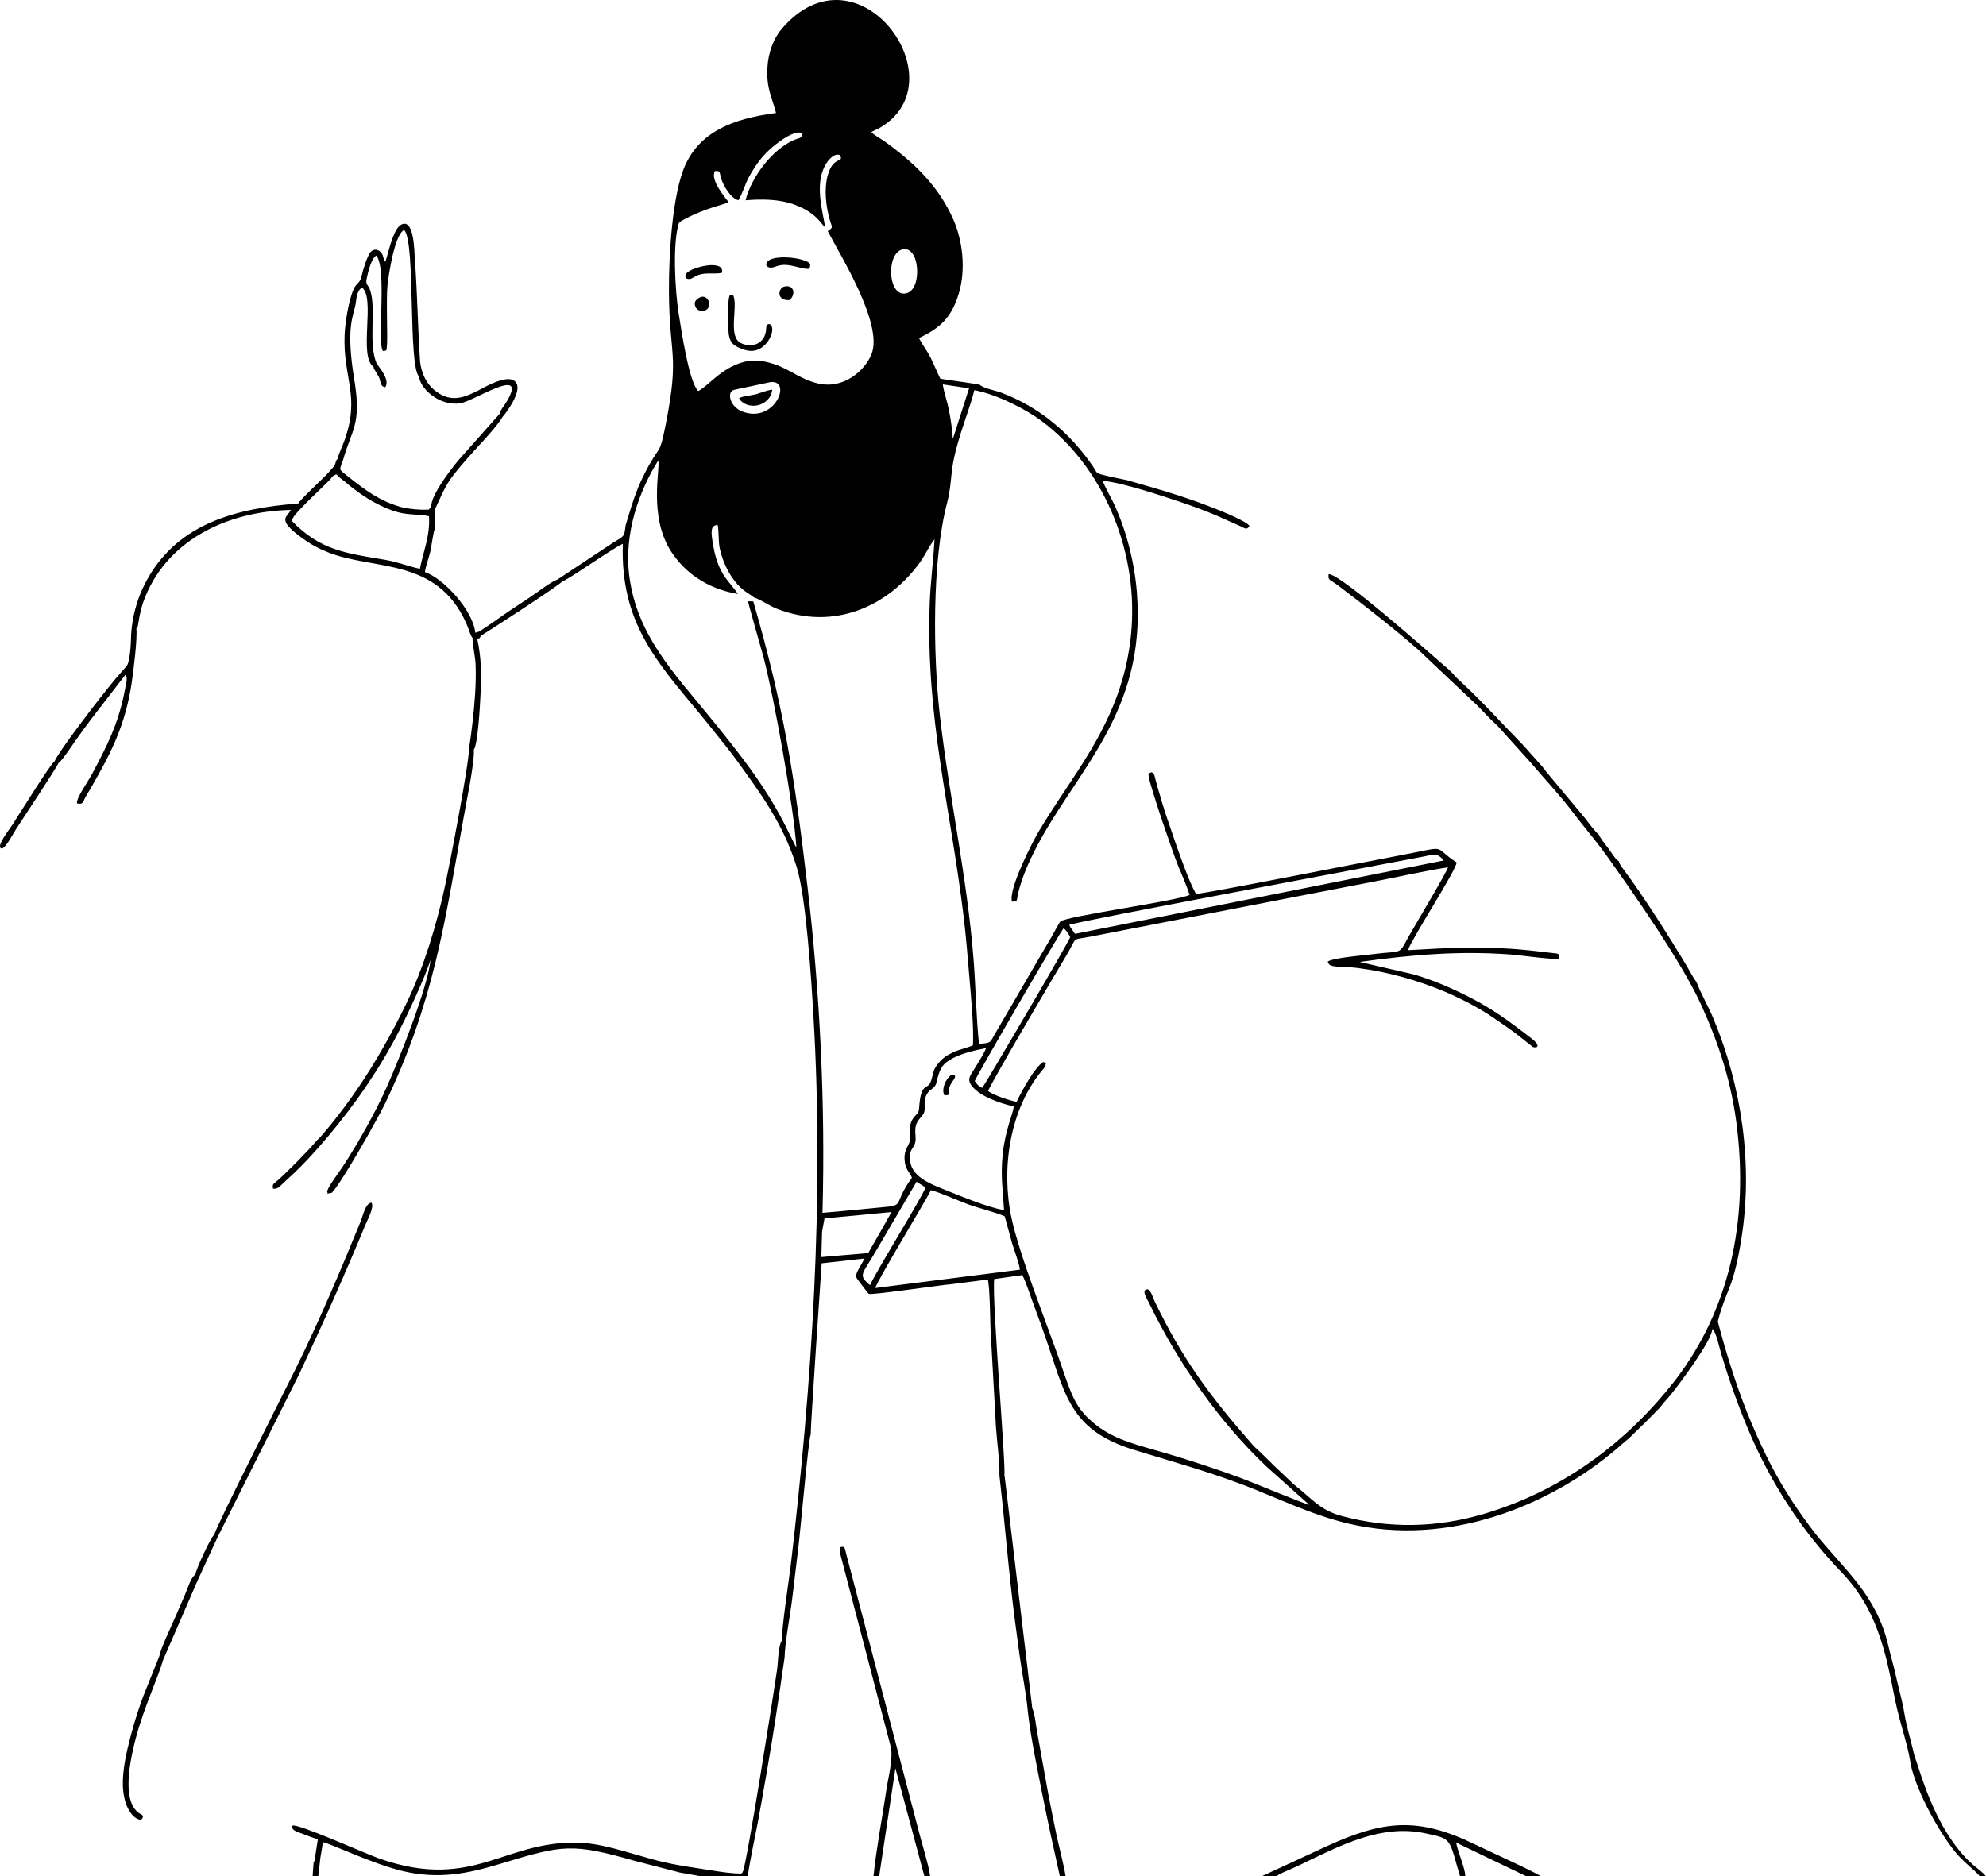 <?xml version="1.0" encoding="UTF-8"?> <svg xmlns="http://www.w3.org/2000/svg" viewBox="0 0 882.797 834" fill="none"><path fill-rule="evenodd" clip-rule="evenodd" d="M561.133 834.058H567.627C567.732 833.963 567.872 833.861 567.947 833.803C568.024 833.756 568.174 833.623 568.269 833.568L570.306 832.528C571.139 832.181 571.778 831.906 572.703 831.481C574.393 830.719 575.97 830.047 577.81 829.162C595.503 820.676 613.744 810.881 633.392 815.062C644.139 817.354 644.187 816.94 647.651 829.614L648.981 834.058H651.32C651.33 830.774 648.008 823.253 647.244 819.204L678.186 834.058H684.605C683.293 832.756 659.776 822.063 655.937 820.176C630.182 807.532 614.736 809.419 589.757 820.829L561.133 834.058ZM149.458 210.886C150.251 211.5 150.364 211.83 151.147 212.463C152.129 213.246 152.336 213.293 153.384 214.218C156.725 217.181 162.594 221.352 166.492 223.39C169.917 225.174 172.88 226.665 176.985 227.759C181.779 229.033 186.696 228.571 190.678 229.515C191.338 237.847 188.007 245.689 186.648 252.879C181.675 251.86 177.051 249.879 171.172 248.888C153.497 245.916 142.371 244.642 129.688 231.572C130.16 229.194 134.586 225.381 136.36 223.334L146.637 213.321C147.684 212.066 147.826 211.5 149.458 210.886ZM140.239 824.518C140.06 826.292 140.182 826.867 139.389 828.074L138.974 834.058H141.503L142.409 826L143.56 819.064C146.731 819.516 165.859 828.839 179.269 831.954C194.773 835.558 207.579 833.153 221.942 828.792C250.307 820.166 254.037 819.356 282.393 827.405L302.305 832.566L310.798 834.058H330.209H332.399C333.503 826.347 335.418 817.837 336.88 810.116C338.4 802.078 339.712 794.187 341.137 786.072C343.968 769.888 346.365 753.402 348.742 736.983C348.94 730.169 350.959 719.769 351.894 712.684C352.971 704.493 353.829 696.207 354.876 687.987C355.716 681.448 359.35 639.888 360.37 637.776C360.162 635.934 365.218 561.723 365.238 561.668L384.214 559.544C383.479 561.536 379.998 566.207 380.545 567.829C380.685 568.237 385.611 574.728 386.131 575.248C387.498 575.89 417.914 571.341 422.99 570.944L439.081 568.887C440.014 572.228 440.119 586.628 440.299 590.949L442.713 634.454C443.166 640.945 444.393 649.683 444.253 655.949C446.317 673.842 447.762 691.723 449.802 709.542C450.801 718.205 451.981 726.753 453.131 735.378C454.235 743.654 456.208 753.044 456.897 761.085C458.2 772.615 461.059 786.299 463.341 797.821C465.785 810.156 468.382 821.998 471.089 834.058H473.646C472.731 828.414 470.902 821.801 469.637 815.93C468.297 809.684 467.173 803.615 465.928 797.369L460.879 769.313C460.492 767.123 459.907 761.367 458.869 759.575L446.592 656.496C446.555 656.394 446.487 656.224 446.422 656.102C447.337 652.95 440.741 576.985 441.958 568.669L454.425 566.905C455.935 569.679 457.86 575.605 458.927 578.569C460.342 582.503 461.739 586.155 463.181 590.167C473.554 619.08 474.186 635.444 504.211 644.654C520.925 649.788 536.806 654.157 552.585 660.158C567.834 665.962 582.811 673.455 599.315 677.372C643.697 687.912 688.869 669.491 718.605 644.172C719.897 643.077 721.407 641.652 722.841 640.503C724.636 639.048 725.231 638.368 726.955 636.689C729.967 633.764 732.222 631.595 735.166 628.545C736.96 626.686 737.413 626.403 738.96 624.421C740.102 622.959 741.384 621.684 742.612 620.157C746.933 614.779 760.767 596.28 761.165 590.847C762.909 592.289 764.099 598.622 765.136 602.056C768.751 613.956 772.195 623.856 776.981 635.311C786.889 659.026 800.996 680.711 818.182 698.584C829.419 710.277 834.685 722.374 838.735 738.503C839.129 740.077 839.659 742.644 840.207 745.079C841.329 750.09 842.169 755.166 843.348 760.075C845.171 767.671 847.802 775.474 848.917 781.968C850.322 793.565 861.429 814.1 869.365 823.668C873.084 828.159 878.755 832.293 879.898 834.058H882.652C881.2 832.209 878.783 830.651 876.906 828.982C859.005 813.108 852.579 783.307 851.182 781.42C849.964 776.061 848.482 771.068 847.238 765.549C846.983 764.397 846.605 762.207 846.16 759.8C845.198 754.676 843.763 749.807 842.651 744.664C841.696 740.277 840.027 734.813 839.357 731.557C834.196 709.512 820.334 698.254 807.489 682.533C803.763 677.777 800.166 672.775 796.844 667.716C789.456 656.449 784.689 647.014 778.991 633.774C773.007 619.855 767.618 603.066 763.579 587.525L763.919 586.26C767.278 573.388 770.515 573.171 774.084 550.551C779.283 517.646 774.214 483.021 761.56 452.673C759.268 447.192 755.889 441.453 754.116 436.622C752.747 434.932 751.227 431.913 750.085 429.999C742.537 417.334 730.419 398.206 721.709 386.579C720.597 385.079 719.934 384.419 719.604 382.917C718.275 381.975 718.057 381.597 716.905 379.993C716.218 379.048 715.538 378.048 714.848 377.096C713.376 375.066 711.339 372.744 710.659 370.99C709.272 370.207 705.553 364.941 704.053 363.149L687.152 342.916C686.492 342.124 686.34 341.706 685.662 340.914L677.017 331.251C666.419 320.436 659.306 312.236 647.753 301.593C646.339 300.291 645.556 299.034 644.129 297.809C636.166 290.928 595.87 255.051 590.597 255.249C590.237 258.173 591.069 257.493 594.616 260.165C602.684 266.214 626.531 284.662 633.919 292.165L656.831 313.813C659.966 316.992 662.165 319.521 665.712 322.748L680.518 339.159C686.077 345.775 693.39 353.504 698.919 360.844C703.941 367.498 709.272 373.557 714.511 380.897C726.645 397.903 747.765 428.156 756.164 446.7C764.052 464.111 769.828 481.192 772.242 502.377C777.491 548.484 766.081 586.43 743.716 614.824C725.296 638.198 697.599 661.99 659.011 673.238C638.451 679.221 617.623 679.646 596.608 674.067C586.782 671.463 583.453 666.519 575.1 659.941L565.937 651.278C564.465 649.656 563.013 648.458 561.456 646.844C559.926 645.249 558.152 643.899 556.679 642.22C538.156 621.082 525.879 604.736 513.282 578.664C512.48 576.992 511.46 573.068 509.865 573.238C507.193 573.531 509.96 577.635 510.732 579.239C523.812 606.323 542.253 632.462 563.088 652.147L581.971 669.019C579.574 668.576 556.379 658.876 551.301 657.016C540.516 653.062 529.768 649.513 518.546 646.191C506.326 642.56 496.126 640.465 487.443 633.727C477.875 626.291 476.355 620.29 471.449 606.133C465.21 588.12 453.168 558.252 449.592 541.37C444.95 519.513 448.829 493.449 462.983 476.2C464.058 474.888 464.738 474.511 464.898 472.444L463.606 472.209C459.954 474.643 454.385 484.541 451.924 489.865C449.129 489.447 440.714 486.608 439.194 484.993C443.081 477.068 467.203 436.17 473.808 425.127C479.347 415.879 475.733 418.201 484.461 416.484L579.819 397.931C590.474 395.884 601.062 393.827 611.762 391.76C622.104 389.76 633.287 387.211 643.649 385.589C643.15 387.731 628.853 411.595 626.456 415.872C621.37 424.93 624.039 422.475 610.922 424.147C606.243 424.75 593.381 425.705 590.237 427.459C590.549 430.648 595.513 429.356 603.591 430.383C617.011 432.101 630.41 435.895 642.507 441.011C649.783 444.095 658.004 448.474 663.76 452.448C667.174 454.805 669.996 456.695 673.375 459.167L681.443 465.535C683.783 466.113 684.68 464.696 680.773 461.686C670.053 453.428 662.458 447.719 649.481 441.481C642.912 438.329 635.986 435.422 628.493 433.243L604.393 427.677C627.493 424.487 648.348 422.645 671.828 424.382C675.66 424.675 691.173 426.922 693.061 426.129C693.078 423.448 693.23 424.175 686.982 423.363C684.293 423.023 681.678 422.713 678.989 422.448C659.643 420.523 645.112 421.343 625.814 422.458C628.578 415.587 646.981 387.448 647.499 383.457C635.864 375.906 645.169 376.028 621.227 380.512C608.28 382.927 537.891 396.911 531.693 397.441C528.956 393.354 523.18 376.813 521.293 371.122C519.755 366.498 518.121 362.072 516.716 357.363C516.019 355.023 515.309 352.636 514.584 350.107C514.234 348.907 513.942 347.86 513.622 346.605C513.037 344.341 513.262 344.113 511.885 343.321C510.423 343.953 510.318 343.878 510.762 345.953C512.072 352.154 521.105 378.425 523.445 384.304C525.229 388.768 527.426 393.572 528.796 397.856C523.567 400.573 473.486 407.359 471.317 409.746C470.657 410.463 468.297 415.087 467.522 416.372C462.484 424.827 457.642 433.365 452.746 441.688L441.808 460.459C439.874 464.148 439.911 463.508 435.172 464.148C433.91 451.986 433.71 438.462 432.72 426.044C429.824 389.598 421.953 354.571 417.781 318.144C414.79 291.968 414.15 249.313 421.066 223.296C422.735 217.02 422.585 211.434 423.755 205.281C425.972 193.646 431.351 181.142 433.098 173.47C443.365 175.329 456.367 182.19 463.078 187.21C489.52 207.008 505.534 242.943 503.014 279.038C501.155 305.592 490.577 325.053 479.082 342.774C473.204 351.842 467.522 359.967 461.794 369.545C459.039 374.151 448.149 395.279 449.839 400.875C452.773 400.773 451.584 400.865 452.906 395.816C454.463 389.853 457.095 383.794 459.794 378.445C477.62 343.076 509.76 317.155 505.344 263.232C504.259 249.955 500.805 236.451 495.473 224.636C494.161 221.739 490.897 216.115 490.162 213.718C499.455 214.727 515.536 220.135 524.294 223.041C529.626 224.806 535.174 226.891 540.166 228.948L551.491 233.997C553.49 234.96 554.18 235.734 555.377 233.865C554.547 232.053 544.78 227.854 536.572 224.74C528.521 221.691 520.49 219.106 512.252 216.728L501.005 213.491C497.361 212.774 492.757 211.802 489.425 210.924C487 210.283 487.263 209.462 485.906 207.461C475.846 192.683 462.079 180.963 445.045 174.574C442.213 173.508 437.467 172.79 435.24 170.922L417.999 168.393C416.422 165.241 415.102 161.891 413.63 158.947C412.063 155.823 409.666 152.823 408.516 150.284C417.829 145.886 422.963 141.281 426.209 130.439C429.399 119.803 427.917 107.083 423.83 97.741C417.139 82.406 405.787 71.846 393.002 62.721C391.34 61.532 388.538 60.145 387.321 58.701C388.546 57.955 390.065 57.408 391.143 56.776C426.784 36.138 381.545 -26.673 347.573 12.716C344.081 16.764 341.504 22.964 341.127 29.957C340.627 39.393 343.006 42.791 344.958 50.236C325.103 52.812 311.251 58.908 304.665 73.29C298.794 86.105 297.267 113.641 297.352 129.495C297.502 159.004 302.135 157.05 295.982 188.399C293.02 203.488 293.547 196.75 286.499 210.594C282.403 218.643 280.828 224.636 278.071 233.648C277.421 238.97 277.656 238.026 272.287 241.433L247.77 257.673C245.477 258.411 240.598 261.995 238.446 263.534C235.832 265.394 232.803 267.431 229.859 269.318C224.169 272.98 218.422 277.386 212.967 280.785L211.288 281.313C210.099 270.8 196.595 256.853 188.894 254.351C189.206 251.692 190.621 248.133 191.301 245.104C191.716 243.255 192.688 236.281 193.198 235.356L193.518 226.051C198.68 214.982 198.341 214.737 206.9 204.753C211.495 199.393 220.602 190.258 223.395 185.351C224.942 183.68 232.02 174.244 229.51 170.262C226.556 165.571 215.987 171.885 212.779 173.508C207.381 176.244 201.691 178.877 195.453 175.102C190.952 172.385 187.696 168.053 186.733 160.844C185.724 145.924 185.544 130.873 184.459 115.934C184.138 111.584 184.148 96.816 178.316 99.892C174.494 101.902 172.342 114.019 171.248 116.444C170.568 115.283 170.408 114.415 170.172 113.66C169.464 111.405 166.964 110.093 165.01 111.773C164.378 112.311 164 113.141 163.462 114.302C162.651 116.086 162 118.171 161.405 120.134C160.547 123.002 160.82 124.097 159.159 125.834C158.178 126.853 157.64 127.579 157.263 128.419C154.988 133.392 153.412 143.49 153.186 148.812C152.355 168.157 160.424 175.943 152.931 196.354C152.072 198.713 150.449 201.978 150.006 204.206L149.675 204.328C148.788 206.13 149.43 206.046 148.26 207.546C147.59 208.414 147.184 208.64 146.203 209.886C144.778 211.698 132.85 222.616 132.623 223.852C104.653 225.985 79.844 232.874 66.057 256.523C61.858 263.714 58.923 272.16 58.281 282.153C58.243 284.927 57.941 294.212 56.233 296.194C55.12 297.497 54.516 298.204 53.459 299.374C51.76 301.253 49.958 303.423 48.269 305.565L43.881 311.113C41.238 314.435 25.885 334.441 24.29 338.432C22.11 340.084 8.814 361.647 5.464 366.743C3.567 369.612 -1.246 375.641 0.302 377.076C1.774 378.435 5.369 371.415 7.021 368.8C8.55 366.366 25.545 340.839 25.904 339.349C27.281 338.612 32.075 331.404 33.264 329.684C35.718 326.165 38.086 322.996 40.568 319.654L55.695 300.053C55.799 300.186 55.884 300.243 55.912 300.506C56.016 301.431 56.743 300.553 55.988 304.347C55.686 305.857 55.459 307.074 55.157 308.547C52.241 322.571 47.58 331.544 41.04 343.906C39.049 347.663 33.906 354.693 34.208 357.155C36.926 357.92 36.907 356.41 37.888 354.588C38.709 353.069 39.389 352.049 40.266 350.539C49.373 334.79 55.705 322.456 58.545 303.545C59.272 298.676 61.159 283.635 60.612 279.473C61.414 278.406 61.225 278.406 61.556 276.689C61.773 275.574 61.895 274.519 62.14 273.377C62.575 271.328 63.065 269.403 63.726 267.563C73.399 240.518 100.718 227.278 129.254 226.721C127.858 230.034 122.356 230.628 134.596 239.433C138.2 242.028 141.022 243.594 145.448 245.406C165.925 253.794 194.037 247.454 207.277 277.141C208.768 280.49 208.9 282.19 210.061 283.645C209.9 285.777 211.269 291.995 211.41 295.355C211.59 299.714 211.467 304.3 211.184 308.614C210.665 316.747 209.721 324.768 208.495 332.798C208.41 340.264 200.067 383.314 198.02 392.94C194.122 411.333 188.177 430.621 180.562 446.285C170.002 468.037 157.734 487.863 142.56 505.331C141.749 506.266 141.154 506.651 140.371 507.586C137.04 511.587 126.64 522.147 122.63 525.507C121.46 526.479 121.054 526.441 121.346 528.461C123.649 528.856 124.394 527.281 127.556 524.477C139.286 514.069 153.573 496.498 162.368 483.541C172.229 469 177.995 458.005 185.223 442.028C186.856 438.414 190.489 430.044 191.338 426.704C190.517 438.104 177.287 471.244 172.257 482.541C166.784 494.829 159.424 507.813 152.195 518.921C150.949 520.835 145.033 528.601 145.448 529.978C146.156 530.573 144.297 530.858 146.873 530.45C147.599 530.328 147.496 530.253 148.024 529.678C152.45 524.789 168.124 496.933 170.927 491.129C192.886 445.577 197.529 411.01 206.324 362.177C207.419 356.081 211.061 338.452 210.627 333.261C212.42 330.959 213.373 313.5 213.562 309.491C214.006 300.016 214.071 292.938 212.137 284.03C213.647 283.482 212.911 284.247 213.732 282.68C214.185 282.557 248.921 260.09 249.95 258.476C252.065 258.118 271.598 244.217 276.844 241.763C275.749 276.546 291.548 293.797 311.128 317.399C314.015 320.881 316.535 324.135 319.299 327.542C322.008 330.894 324.925 334.508 327.53 338.122C338.495 353.354 348.14 366.261 354.104 385.344C358.388 399.083 360.652 435.847 361.587 451.739C366.381 533.207 360.972 615.051 351.489 695.97C350.789 701.889 347.168 725.281 347.695 729.122C345.818 731.812 345.94 738.625 345.421 742.334C344.271 750.675 331.909 828.982 330.229 832.076C329.519 833.378 330.766 831.926 329.434 833.011C325.265 832.973 321.026 832.351 316.895 831.681C308.759 830.379 300.758 829.387 292.735 827.357C282.46 824.753 269.738 820.166 259.973 819.451C224.867 816.875 211.429 841.354 168.624 826.31C162.226 824.065 132.548 810.693 130.038 811.666C129.245 813.808 132.274 814.458 134.53 815.317C136.54 816.082 139.012 817.119 141.296 817.724L140.239 824.518ZM87.808 702.756L96.575 683.723L132.925 611.069C143.4 588.855 153.063 567.207 162.443 544.53C163.51 541.973 166.407 536.727 165.17 534.717C162.396 534.877 161.377 540.446 160.358 542.928C151.28 565.187 141.701 587.77 131.104 609.22C127.065 617.39 95.622 679.466 95.292 682.251C93.697 683.4 87.091 697.782 86.855 699.981C84.713 701.539 83.496 706.003 82.401 708.587C81.071 711.739 79.551 715.08 78.381 717.872C76.654 722.016 71.389 732.869 70.841 736.303L63.65 754.196C61.461 760.168 59.461 766.464 57.866 772.662C56.224 779.013 54.383 787.034 54.61 793.952C54.723 797.472 55.506 801.501 56.988 804.22C57.988 806.07 59.451 808.107 61.414 808.786C63.263 809.429 62.546 809.089 63.169 808.599C64.292 806.899 62.754 806.927 61.367 805.805C53.581 799.566 58.555 779.806 60.395 772.692C63.735 759.783 70.803 744.514 72.379 738.305L87.808 702.756ZM166.058 163.09C166.331 164.543 165.803 162.967 166.359 164.118L168.379 167.525C169.389 169.771 168.851 171.743 171.248 172.168C173.494 168.978 168.728 163.486 167.435 161.693C163.566 152.388 167.303 137.639 164.604 129.221C163.595 126.079 162.377 127.042 163.019 123.767C163.529 121.144 165.152 114.594 167.284 113.613C172.173 119.586 167.435 152.53 170.247 156.107C172.003 155.729 171.701 156.22 171.965 154.181C172.437 150.501 171.569 132.902 172.276 126.532C172.654 123.087 175.306 104.176 179.665 102.251C184.855 107.592 181.27 162.646 186.318 167.515C186.63 172.498 195.236 180.821 204.71 179.274C210.731 178.283 234.709 162.335 225.424 178.226C224.235 180.274 222.48 182.133 222.027 184.067L205.182 203.035C202.747 205.602 191.348 219.766 191.678 225.362L191.065 225.985C190.999 226.051 190.64 226.448 190.555 226.589C186.413 226.75 182.572 226.382 178.656 225.532C168.813 222.833 162.641 218.058 155.271 212.302C149.713 207.952 151.365 209.216 151.903 205.677L152.412 204.847C156.196 190.994 160.829 189.012 157.517 169.006C153.667 145.764 157.008 140.687 158.027 135.468C158.546 132.779 158.282 129.863 160.848 127.834C167.096 132.241 159.206 158.466 166.058 163.09ZM351.112 133.392C354.151 130.137 352.441 126.381 348.562 127.428C345.798 128.183 344.996 133.94 351.112 133.392ZM389.075 572.653C389.915 569.406 410.241 535.952 413.827 529.148C418.281 530.355 425.105 533.462 429.916 535.282C434.805 537.131 442.431 538.889 446.602 540.783L449.924 552.893C450.706 555.43 453.293 562.478 453.338 564.49L389.075 572.653ZM391.69 547.049L385.924 557.109L365.096 558.904L365.418 547.559L366.503 541.708L396.284 538.879L391.69 547.049ZM386.838 571.294C385.404 570.556 386.696 571.369 385.791 570.566C381.525 566.755 383.592 566.14 389.048 556.732L407.421 525.394L411.42 527.951C410.053 532.065 388.188 567.282 386.838 571.294ZM450.631 491.939C450.271 495.451 446.772 502.397 445.685 513.379C444.743 522.957 445.752 528.808 446.31 538.009C438.834 536.811 425.917 531.32 418.866 528.508C412.753 526.064 404.909 522.712 404.514 515.654C404.239 510.955 405.647 511.22 406.666 508.483C407.571 506.049 406.269 503.067 407.204 500.122C408.061 497.403 410.411 496.196 410.855 494.336C411.505 491.637 410.233 489.732 411.94 486.561C413.392 483.871 415.537 484.231 416.207 481.447C417.706 475.218 418.604 473.056 423.568 470.452C427.729 468.272 433.323 466.953 438.324 465.998C437.232 468.765 435.097 471.954 433.578 474.521C431.541 477.973 429.276 479.747 432.381 483.286C436.012 487.43 443.818 490.345 450.631 491.939ZM436.627 483.684C434.58 482.626 434.617 482.389 433.278 480.654C433.833 478.662 471.249 414.332 472.779 412.718C474.016 413.605 474.958 415.059 475.703 416.672C474.523 419.863 437.977 481.909 436.627 483.684ZM477.828 415.199C476.903 413.69 475.913 412.673 475.271 411.218C478.29 409.728 611.922 384.844 632.939 380.795C637.091 380.003 638.543 378.898 641.487 382.237C641.582 382.342 641.677 382.474 641.762 382.569L477.828 415.199ZM327.992 264.092C324.48 258.486 319.339 255.929 317.045 242.641C316.055 236.847 315.562 233.582 318.989 233.384C319.631 235.715 319.197 240.622 319.999 244.123C321.641 251.285 325.595 258.873 331.369 262.987C332.663 263.902 334.013 264.684 335.125 265.619C338.56 266.734 341.581 269.186 345.441 270.688C370.447 280.425 395.029 269.855 409.411 249.332C410.93 247.171 413.885 241.358 415.394 239.838C414.922 249.322 413.582 258.768 413.252 268.631C411.543 319.626 422.405 358.393 428.304 407.189C429.426 416.419 430.181 425.78 430.956 435.092C431.691 444.04 432.86 455.863 432.503 464.696C431.011 465.555 426.434 466.62 424.207 467.622C420.876 469.132 419.226 470.254 417.261 472.556C414.602 475.671 415.139 476.663 413.875 480.502C412.338 485.203 409.401 480.369 408.571 492.439C408.401 494.979 407.714 494.951 406.486 496.451C403.682 499.867 404.749 502.009 404.579 506.321C404.457 509.2 401.918 510.445 402.07 515.181C402.23 520.033 404.249 520.778 405.372 523.62C396.406 535.914 402.965 535.822 391.452 536.821C382.819 537.576 374.259 538.566 365.596 539.218C366.936 491.279 364.494 441.481 358.952 394.337C353.186 345.303 348.46 314.265 334.833 267.373L332.511 267.328C332.483 267.978 338.59 289.126 339.362 292.08C344.063 309.944 352.886 359.127 354.009 376.766C353.914 376.671 353.791 376.368 353.754 376.453L351.214 371.367C341.561 351.022 329.227 335.583 315.137 318.324C299.671 299.384 283.13 282.285 279.741 256.249C277.214 236.772 284.337 217.936 292.575 204.753C293.707 207.65 288.009 229.6 298.454 245.406C304.203 254.117 313.62 261.58 327.992 264.092ZM341.391 170.111C352.526 167.336 345.326 187.852 330.869 183.284C328.332 182.482 326.575 181.076 325.473 179.245C324.405 177.471 323.746 174.461 326.027 173.404C326.367 173.244 339.599 170.564 341.391 170.111ZM421.83 182.378C421.066 178.443 419.658 174.791 419.066 170.903L430.766 172.64L423.548 195.165C423.235 190.654 422.66 186.634 421.83 182.378ZM400.89 110.952C408.761 108.593 410.166 128.127 403.22 130.288C394.727 132.939 393.689 113.103 400.89 110.952ZM328.199 89.049C330.144 85.973 331.134 81.953 332.888 78.726C334.626 75.536 336.862 72.11 338.852 69.836C341.174 67.185 343.601 65.005 346.675 62.806C348.677 61.371 354.273 57.615 356.718 59.352C356.565 61.626 355.253 61.277 353.016 62.211C343.306 66.288 333.843 78.952 331.426 89.04C339.004 88.426 346.61 88.549 353.291 91.031C363.114 94.683 365.069 99.779 366.806 101.128C365.748 93.985 361.832 81.622 367.153 72.884C368.23 71.11 370.845 67.892 373.354 68.968C374.419 71.138 373.572 70.685 371.617 71.912C368.493 73.884 367.38 79.235 367.116 82.934C366.881 86.331 367.163 89.7 367.73 92.937C369.305 101.846 371.267 100.402 367.938 102.761C372.994 112.641 392.832 144.018 387.386 157.494C384.424 164.826 374.911 173.234 363.484 170.46C355.406 168.506 351.282 164.222 343.948 161.844C338.267 159.994 333.888 159.73 328.954 161.419C326 162.429 323.253 163.939 320.734 165.77C316.422 168.884 312.911 172.64 310.374 173.857C306.277 170.045 302.86 146.83 301.643 139.168C300.096 129.457 298.879 108.187 301.758 99.213C302.73 98.165 302.815 98.259 304.163 97.533C313.95 92.258 322.073 90.984 323.868 89.889C322.631 88.058 315.46 80.066 317.799 76.036C320.349 75.951 319.669 76.385 320.526 79.245C321.651 82.934 324.803 87.992 328.199 89.049ZM328.492 177.028C331.681 182.605 342.306 181.17 343.261 173.234C340.354 173.621 338.655 174.555 335.9 175.31L330.114 176.424C329.974 176.461 329.822 176.509 329.699 176.537L328.492 177.028ZM340.439 152.879C343.054 149.991 344.071 146.066 342.636 144.462C342.204 143.98 341.466 143.943 341.052 144.443C340.249 145.396 340.834 146.292 340.222 148.368C338.41 154.578 331.559 154.229 328.594 152.058C323.905 148.623 327.907 136.497 326.057 131.675C325.69 130.731 324.518 130.759 324.218 131.703C323.301 134.6 323.651 144.32 323.84 147.396C324 150.076 324.633 151.643 325.605 152.7C326.605 153.795 328.322 154.578 329.719 155.116C332.239 156.088 334.69 156.39 337.012 155.408C338.335 154.861 339.484 153.936 340.439 152.879ZM310.534 132.534C309.544 133.185 307.929 134.412 309.411 136.893C310.146 138.12 312.193 138.734 313.78 137.865C317.072 136.053 314.44 129.957 310.534 132.534ZM320.934 121.266C322.158 115.038 307.324 118.813 305.22 121.436C304.38 122.493 304.277 124.05 306.335 124.069C307.562 124.088 308.901 122.748 310.534 122.21C314.1 121.021 317.942 122.059 320.934 121.266ZM359.737 119.445C360.567 117.35 360.162 116.85 358.038 116.001C353.094 114.009 343.431 113.66 341.157 116.293C339.722 117.944 341.306 119.303 343.289 118.935C345.271 118.558 345.835 117.85 348.517 117.765C352.309 117.661 357.65 120.021 359.737 119.445ZM419.801 486.948C423.18 486.89 420.508 486.883 422.5 482.259C423.143 480.777 425.595 478.71 424.01 477.88C422.038 476.833 417.856 483.589 419.801 486.948ZM388.283 834.058H390.813L398.021 786.177L410.865 834.058H413.45C412.638 828.537 410.186 821.054 408.731 815.42L376.091 690.601C375.486 688.252 375.581 687.364 373.664 687.817C373.589 687.939 373.514 688.007 373.504 688.224C373.487 688.442 373.382 688.527 373.364 688.629C373.249 689.326 373.174 688.847 373.249 689.914L395.869 776.306C397.219 781.4 394.859 789.978 394.057 795.434C392.19 808.079 389.603 821.404 388.283 834.058Z" fill="black"></path></svg> 